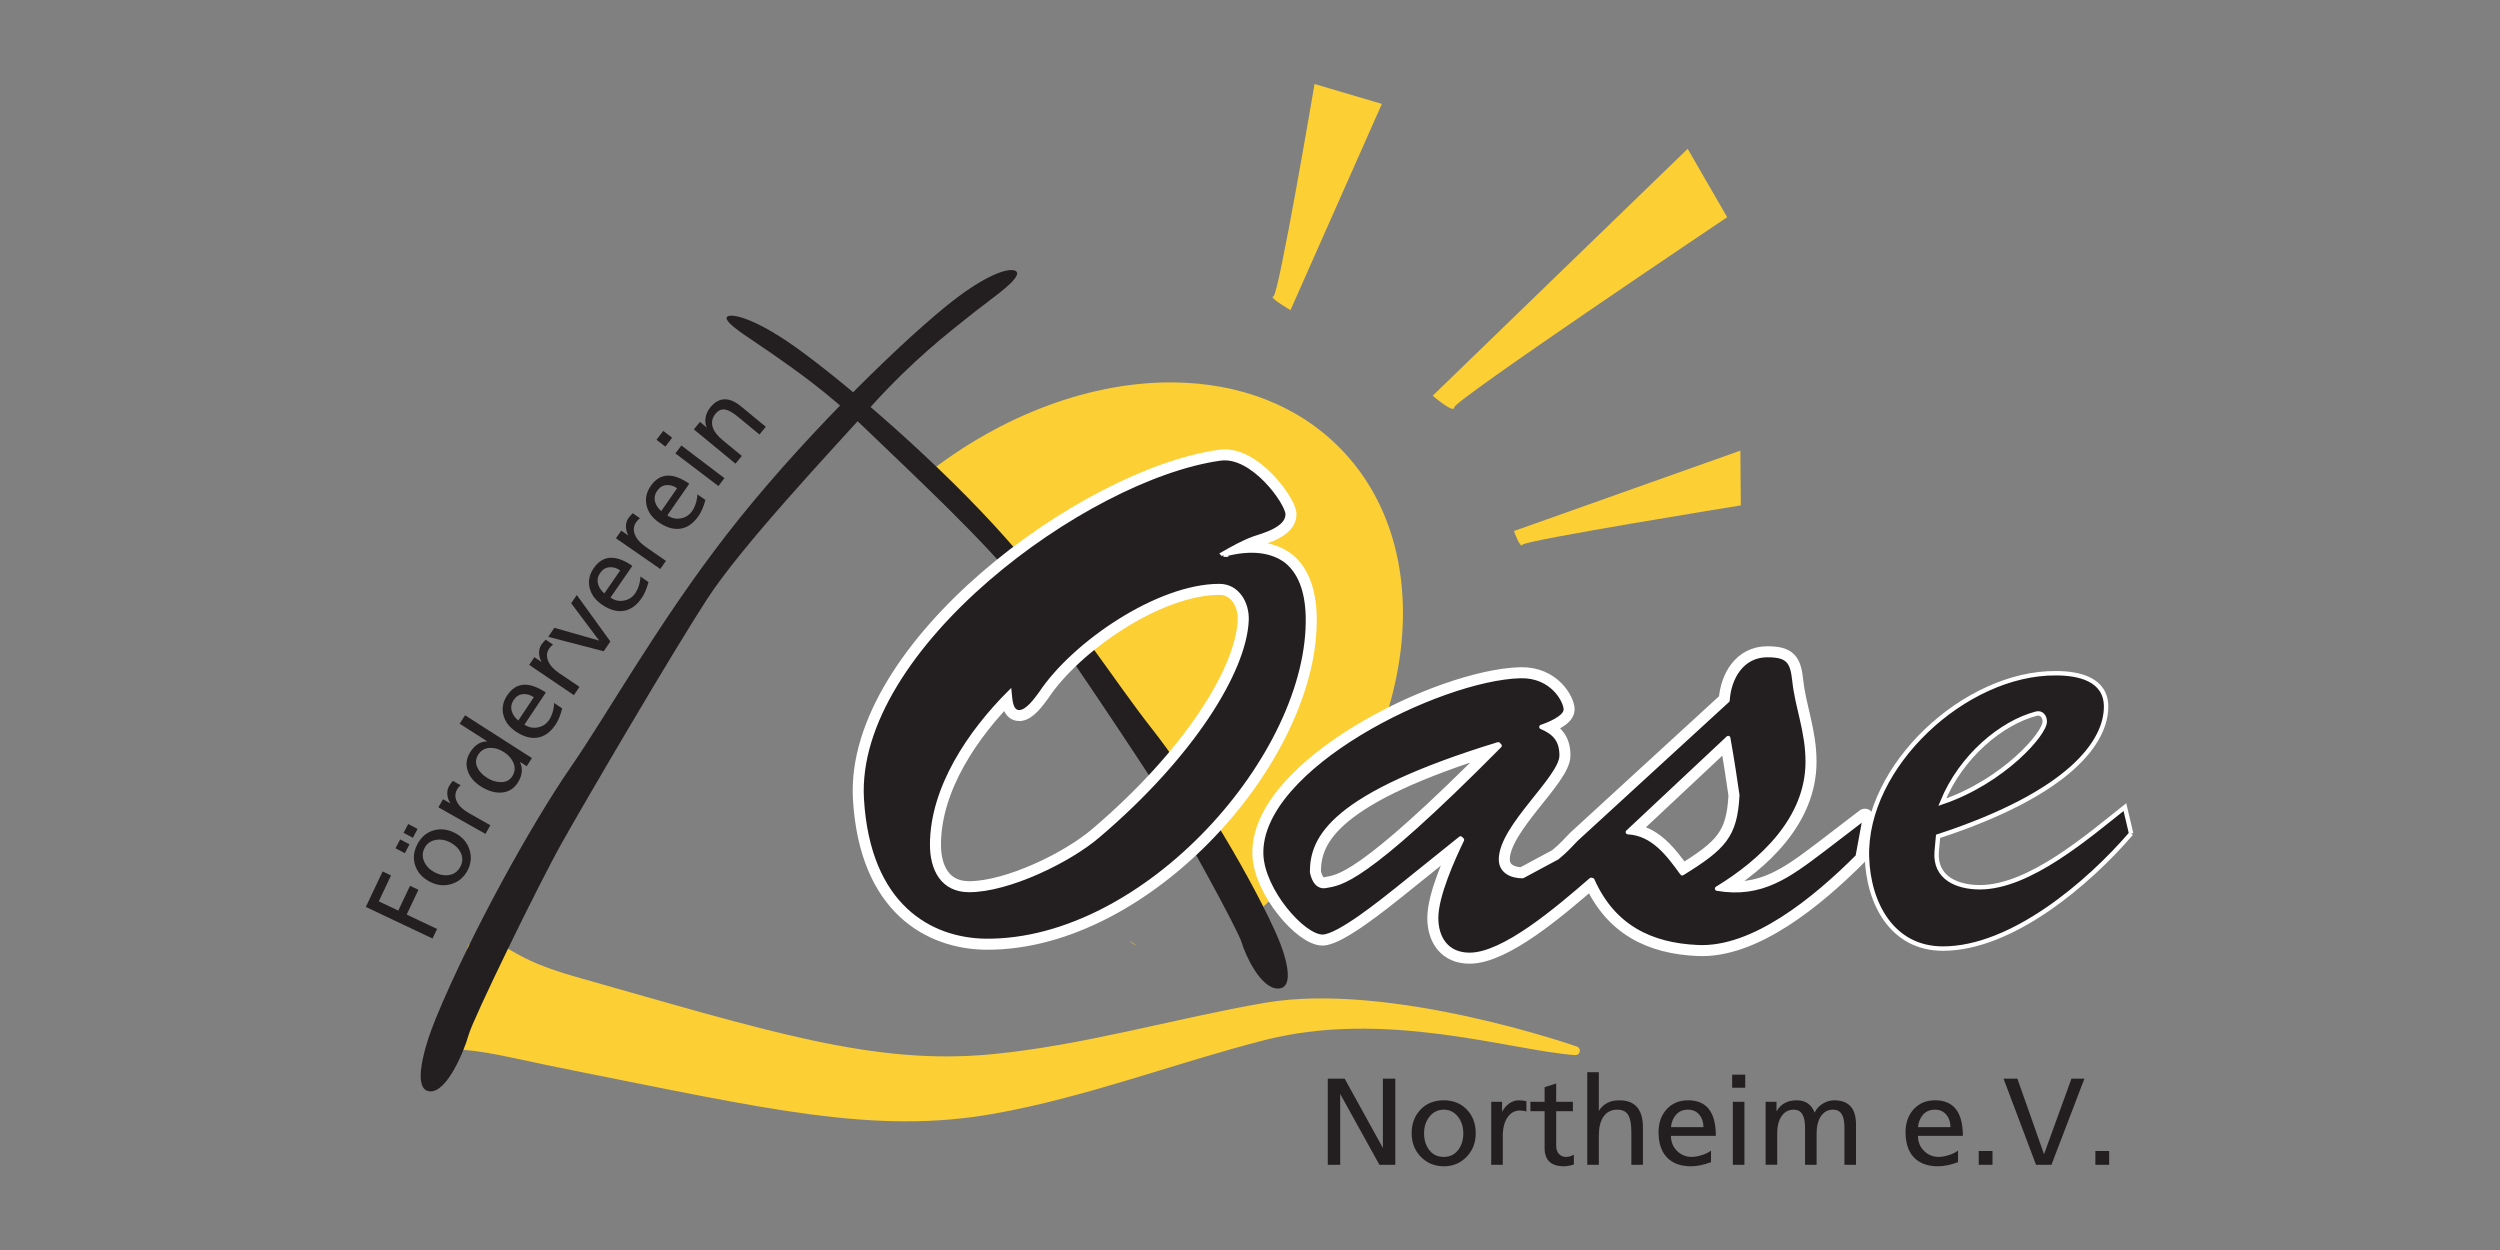 <?xml version="1.0" encoding="UTF-8" standalone="no"?>
<svg xmlns:inkscape="http://www.inkscape.org/namespaces/inkscape" xmlns:sodipodi="http://sodipodi.sourceforge.net/DTD/sodipodi-0.dtd" xmlns="http://www.w3.org/2000/svg" xmlns:svg="http://www.w3.org/2000/svg" version="1.1" id="svg2" width="377.953" height="188.976" viewBox="0 0 377.953 188.976">
  <rect x="0" y="0" width="377.953" height="188.976" fill="#808080" stroke="none"/>
  <defs id="defs6"></defs>
  <g id="g10" transform="matrix(1.333,0,0,-1.333,0,188.976)">
    <path id="path14" style="fill:#fccf34;fill-opacity:1;fill-rule:nonzero;stroke:none" d="m 53.156,34.642 -4.025,-11.439 c 4.876,0.314 7.382,-0.64 15.724,-2.3 22.248,-4.428 34.368,-7.344 47.783,-4.957 10.427,1.854 20.561,5.754 30.623,8.331 13.933,3.566 28.142,-1.16 35.416,-1.677 0,0 -21.042,7.371 -35.137,4.939 -10.179,-1.756 -20.501,-4.828 -31.005,-5.836 -13.516,-1.297 -25.452,2.593 -47.41,8.81 -8.686,2.459 -6.951,4.153 -11.968,4.129 z"></path>
    <path id="path16" style="fill:none;stroke:#fccf34;stroke-width:1;stroke-linecap:round;stroke-linejoin:round;stroke-miterlimit:4;stroke-dasharray:none;stroke-opacity:1" d="m 54.858,34.557 c -0.078,-0.264 -0.153,-0.528 -0.223,-0.794 -0.109,-0.427 -0.216,-0.854 -0.327,-1.28 -0.116,-0.45 -0.241,-0.898 -0.388,-1.339 -0.141,-0.4 -0.283,-0.799 -0.454,-1.187 -0.146,-0.32 -0.3,-0.637 -0.467,-0.946 -0.119,-0.229 -0.238,-0.459 -0.35,-0.691 -0.082,-0.186 -0.151,-0.375 -0.212,-0.568 -0.066,-0.231 -0.121,-0.466 -0.164,-0.703 -0.059,-0.305 -0.118,-0.609 -0.192,-0.911 -0.08,-0.344 -0.168,-0.688 -0.293,-1.02 -0.1,-0.259 -0.197,-0.52 -0.308,-0.775 -0.077,-0.183 -0.159,-0.371 -0.245,-0.546 -0.05,-0.131 -0.094,-0.265 -0.116,-0.404 -0.009,-0.046 -0.016,-0.092 -0.023,-0.138 3.742,-0.031 6.609,-0.928 13.758,-2.351 22.248,-4.428 34.368,-7.344 47.783,-4.957 10.427,1.854 20.561,5.754 30.623,8.331 13.933,3.566 28.142,-1.16 35.416,-1.677 0,0 -21.042,7.371 -35.137,4.939 -10.179,-1.756 -20.501,-4.828 -31.005,-5.836 -13.516,-1.297 -25.452,2.593 -47.41,8.81 -7.509,2.126 -7.237,3.678 -10.266,4.044 z"></path>
    <path d="m 49.055,35.326 c 0,0 -7.565,3.582 -7.565,3.582 0,0 1.906,4.023 1.906,4.023 0,0 0.953,-0.451 0.953,-0.451 0,0 -1.391,-2.939 -1.391,-2.939 0,0 2.214,-1.047 2.214,-1.047 0,0 1.329,2.809 1.329,2.809 0,0 0.953,-0.451 0.953,-0.451 0,0 -1.33,-2.809 -1.33,-2.809 0,0 3.445,-1.633 3.445,-1.633 0,0 -0.514,-1.084 -0.514,-1.084 z" style="fill:#231f20;fill-opacity:1;fill-rule:nonzero;stroke:none" id="path18"></path>
    <path d="m 49.293,42.835 c 0.538,-0.283 1.069,-0.389 1.592,-0.318 0.595,0.084 1.037,0.404 1.326,0.957 0.285,0.545 0.293,1.086 0.025,1.623 -0.242,0.469 -0.632,0.846 -1.17,1.127 -0.545,0.285 -1.091,0.381 -1.636,0.287 -0.584,-0.1 -1.01,-0.404 -1.277,-0.916 -0.267,-0.51 -0.276,-1.037 -0.029,-1.58 0.234,-0.502 0.624,-0.895 1.169,-1.18 z m -0.555,-1.062 c -0.831,0.434 -1.379,1.045 -1.646,1.834 -0.266,0.789 -0.184,1.594 0.246,2.414 0.427,0.814 1.039,1.338 1.838,1.568 0.799,0.232 1.614,0.131 2.445,-0.303 0.794,-0.418 1.329,-1.021 1.602,-1.812 0.288,-0.818 0.221,-1.627 -0.197,-2.428 -0.418,-0.799 -1.047,-1.318 -1.886,-1.557 -0.806,-0.227 -1.607,-0.133 -2.402,0.283 z m -1.906,4.98 c 0,0 -1.062,0.555 -1.062,0.555 0,0 0.524,1.004 0.524,1.004 0,0 1.062,-0.555 1.062,-0.555 0,0 -0.524,-1.004 -0.524,-1.004 z m -0.914,-1.746 c 0,0 -1.062,0.555 -1.062,0.555 0,0 0.525,1.004 0.525,1.004 0,0 1.062,-0.555 1.062,-0.555 0,0 -0.525,-1.004 -0.525,-1.004 z" style="fill:#231f20;fill-opacity:1;fill-rule:nonzero;stroke:none" id="path20"></path>
    <path d="m 55.055,47.191 c 0,0 -5.332,3.014 -5.332,3.014 0,0 0.52,0.92 0.52,0.92 0,0 0.829,-0.469 0.829,-0.469 0,0 0.012,0.021 0.012,0.021 -0.202,0.287 -0.319,0.611 -0.35,0.969 -0.031,0.357 0.033,0.676 0.19,0.953 0.106,0.189 0.253,0.391 0.439,0.607 0,0 0.873,-0.494 0.873,-0.494 -0.148,-0.117 -0.282,-0.281 -0.4,-0.49 -0.248,-0.438 -0.252,-0.9 -0.011,-1.385 0.24,-0.486 0.694,-0.916 1.363,-1.295 0,0 2.423,-1.369 2.423,-1.369 0,0 -0.555,-0.982 -0.555,-0.982 z" style="fill:#231f20;fill-opacity:1;fill-rule:nonzero;stroke:none" id="path22"></path>
    <path d="m 55.243,53.55 c 0.478,-0.307 0.976,-0.469 1.495,-0.486 0.612,-0.021 1.067,0.201 1.365,0.666 0.314,0.492 0.35,1.014 0.108,1.568 -0.213,0.469 -0.565,0.859 -1.056,1.174 -0.525,0.336 -1.049,0.496 -1.572,0.479 -0.585,-0.023 -1.032,-0.279 -1.342,-0.764 -0.306,-0.48 -0.337,-0.973 -0.093,-1.48 0.198,-0.432 0.563,-0.816 1.095,-1.156 z m 4.496,1.32 c 0,0 -0.728,0.467 -0.728,0.467 0,0 -0.023,-0.037 -0.023,-0.037 0.334,-0.734 0.247,-1.5 -0.264,-2.299 -0.464,-0.725 -1.112,-1.1 -1.945,-1.125 -0.729,-0.025 -1.48,0.209 -2.256,0.705 -0.741,0.475 -1.229,1.049 -1.462,1.723 -0.27,0.736 -0.175,1.465 0.285,2.184 0.512,0.801 1.152,1.197 1.922,1.193 0,0 -3.137,2.006 -3.137,2.006 0,0 0.613,0.957 0.613,0.957 0,0 7.584,-4.852 7.584,-4.852 0,0 -0.589,-0.922 -0.589,-0.922 z" style="fill:#231f20;fill-opacity:1;fill-rule:nonzero;stroke:none" id="path24"></path>
    <path d="m 58.783,60.05 c 0,0 1.761,2.645 1.761,2.645 -0.412,0.275 -0.829,0.389 -1.254,0.344 -0.424,-0.045 -0.768,-0.266 -1.03,-0.66 -0.281,-0.42 -0.348,-0.857 -0.202,-1.311 0.119,-0.379 0.36,-0.719 0.725,-1.018 z m 4.044,1.996 c 0,0 0.934,-0.621 0.934,-0.621 -0.185,-0.752 -0.432,-1.361 -0.742,-1.826 -0.585,-0.881 -1.282,-1.377 -2.089,-1.494 -0.757,-0.111 -1.564,0.119 -2.423,0.691 -0.759,0.506 -1.232,1.137 -1.419,1.896 -0.187,0.76 -0.042,1.494 0.432,2.207 0.998,1.5 2.459,1.609 4.384,0.328 0,0 -2.424,-3.643 -2.424,-3.643 0.491,-0.326 1.012,-0.428 1.564,-0.305 0.525,0.111 0.94,0.396 1.247,0.857 0.186,0.281 0.332,0.631 0.439,1.049 0.089,0.365 0.121,0.65 0.097,0.859 z" style="fill:#231f20;fill-opacity:1;fill-rule:nonzero;stroke:none" id="path26"></path>
    <path d="m 65.087,62.927 c 0,0 -5.07,3.432 -5.07,3.432 0,0 0.592,0.875 0.592,0.875 0,0 0.787,-0.533 0.787,-0.533 0,0 0.014,0.019 0.014,0.019 -0.179,0.305 -0.269,0.637 -0.272,0.996 -0.002,0.358 0.087,0.671 0.266,0.937 0.121,0.179 0.284,0.368 0.486,0.568 0,0 0.831,-0.562 0.831,-0.562 -0.159,-0.104 -0.306,-0.257 -0.44,-0.454 -0.282,-0.418 -0.322,-0.877 -0.121,-1.379 0.201,-0.502 0.62,-0.969 1.255,-1.4 0,0 2.307,-1.561 2.307,-1.561 0,0 -0.634,-0.938 -0.634,-0.938 z" style="fill:#231f20;fill-opacity:1;fill-rule:nonzero;stroke:none" id="path28"></path>
    <path d="m 65.415,74.281 c 0,0 3.811,-5.267 3.811,-5.267 0,0 -0.759,-1.11 -0.759,-1.11 0,0 -6.29,1.639 -6.29,1.639 0,0 0.698,1.021 0.698,1.021 0,0 5.049,-1.444 5.049,-1.444 0,0 0.014,0.019 0.014,0.019 0,0 -3.159,4.21 -3.159,4.21 0,0 0.637,0.932 0.637,0.932 z" style="fill:#231f20;fill-opacity:1;fill-rule:nonzero;stroke:none" id="path30"></path>
    <path d="m 68.542,74.47 c 0,0 1.798,2.608 1.798,2.608 -0.401,0.276 -0.813,0.395 -1.235,0.355 -0.421,-0.041 -0.765,-0.255 -1.033,-0.644 -0.286,-0.415 -0.362,-0.849 -0.227,-1.301 0.11,-0.377 0.342,-0.717 0.697,-1.02 z m 4.08,1.917 c 0,0 0.925,-0.637 0.925,-0.637 -0.197,-0.749 -0.454,-1.354 -0.772,-1.814 -0.6,-0.869 -1.304,-1.355 -2.113,-1.459 -0.758,-0.1 -1.562,0.145 -2.41,0.729 -0.75,0.518 -1.213,1.157 -1.387,1.919 -0.173,0.763 -0.017,1.496 0.469,2.203 1.024,1.484 2.485,1.572 4.385,0.262 0,0 -2.482,-3.6 -2.482,-3.6 0.486,-0.334 1.005,-0.445 1.558,-0.331 0.526,0.103 0.945,0.382 1.258,0.836 0.19,0.276 0.342,0.622 0.457,1.038 0.095,0.361 0.133,0.646 0.113,0.854 z" style="fill:#231f20;fill-opacity:1;fill-rule:nonzero;stroke:none" id="path32"></path>
    <path d="m 74.887,77.234 c 0,0 -5.029,3.484 -5.029,3.484 0,0 0.602,0.869 0.602,0.869 0,0 0.778,-0.539 0.778,-0.539 0,0 0.013,0.019 0.013,0.019 -0.174,0.305 -0.261,0.638 -0.259,0.996 0.002,0.359 0.094,0.67 0.276,0.933 0.124,0.178 0.288,0.366 0.492,0.564 0,0 0.823,-0.569 0.823,-0.569 -0.156,-0.107 -0.303,-0.26 -0.44,-0.457 -0.287,-0.416 -0.334,-0.877 -0.141,-1.383 0.194,-0.505 0.606,-0.977 1.237,-1.413 0,0 2.286,-1.583 2.286,-1.583 0,0 -0.638,-0.922 -0.638,-0.922 z" style="fill:#231f20;fill-opacity:1;fill-rule:nonzero;stroke:none" id="path34"></path>
    <path d="m 74.995,83.803 c 0,0 1.797,2.592 1.797,2.592 -0.397,0.275 -0.805,0.394 -1.223,0.354 -0.418,-0.039 -0.762,-0.252 -1.03,-0.638 -0.286,-0.413 -0.362,-0.844 -0.231,-1.294 0.107,-0.375 0.336,-0.713 0.687,-1.014 z m 4.087,1.904 c 0,0 0.923,-0.641 0.923,-0.641 -0.199,-0.748 -0.458,-1.352 -0.777,-1.812 -0.602,-0.867 -1.307,-1.353 -2.115,-1.453 -0.757,-0.1 -1.56,0.146 -2.406,0.732 -0.748,0.519 -1.208,1.158 -1.379,1.92 -0.171,0.762 -0.014,1.494 0.474,2.197 1.025,1.479 2.482,1.564 4.371,0.255 0,0 -2.485,-3.584 -2.485,-3.584 0.485,-0.336 1.005,-0.448 1.558,-0.337 0.526,0.102 0.946,0.379 1.261,0.832 0.191,0.275 0.344,0.621 0.459,1.037 0.096,0.361 0.134,0.645 0.116,0.854 z" style="fill:#231f20;fill-opacity:1;fill-rule:nonzero;stroke:none" id="path36"></path>
    <path d="m 81.478,86.641 c 0,0 -4.88,3.705 -4.88,3.705 0,0 0.681,0.896 0.681,0.896 0,0 4.88,-3.704 4.88,-3.704 0,0 -0.682,-0.897 -0.682,-0.897 z m -6.259,6.256 c 0,0 1.01,-0.768 1.01,-0.768 0,0 -0.767,-1.009 -0.767,-1.009 0,0 -1.01,0.767 -1.01,0.767 0,0 0.767,1.01 0.767,1.01 z" style="fill:#231f20;fill-opacity:1;fill-rule:nonzero;stroke:none" id="path38"></path>
    <path d="m 83.415,89.181 c 0,0 -4.722,3.888 -4.722,3.888 0,0 0.694,0.844 0.694,0.844 0,0 0.748,-0.615 0.748,-0.615 0,0 0.015,0.018 0.015,0.018 -0.158,0.348 -0.196,0.728 -0.117,1.139 0.081,0.41 0.258,0.783 0.533,1.117 0.972,1.18 2.133,1.214 3.485,0.101 0,0 2.805,-2.31 2.805,-2.31 0,0 -0.72,-0.875 -0.72,-0.875 0,0 -2.441,2.01 -2.441,2.01 -0.573,0.473 -1.055,0.744 -1.445,0.818 -0.39,0.072 -0.743,-0.07 -1.06,-0.43 -0.403,-0.465 -0.526,-0.973 -0.371,-1.525 0.151,-0.507 0.529,-1.009 1.134,-1.506 0,0 2.182,-1.798 2.182,-1.798 0,0 -0.72,-0.875 -0.72,-0.875 z" style="fill:#231f20;fill-opacity:1;fill-rule:nonzero;stroke:none" id="path40"></path>
    <path id="path42" style="fill:#fccf34;fill-opacity:1;fill-rule:nonzero;stroke:none" d="m 133.174,98.398 c -9.21,0.112 -19.431,-3.526 -28.329,-10.585 0.254,-0.224 0.499,-0.46 0.741,-0.696 0.316,-0.313 0.635,-0.623 0.945,-0.942 0.348,-0.359 0.705,-0.71 1.049,-1.072 0.373,-0.379 0.734,-0.767 1.109,-1.144 0.359,-0.355 0.709,-0.718 1.063,-1.077 0.354,-0.337 0.72,-0.66 1.074,-0.998 0.31,-0.302 0.619,-0.606 0.913,-0.924 0.213,-0.231 0.424,-0.465 0.645,-0.688 0.249,-0.26 0.494,-0.522 0.747,-0.778 0.28,-0.285 0.553,-0.577 0.822,-0.873 0.362,-0.408 0.705,-0.832 1.049,-1.255 0.412,-0.511 0.812,-1.031 1.184,-1.573 0.358,-0.507 0.715,-1.015 1.063,-1.529 0.353,-0.509 0.705,-1.019 1.043,-1.538 0.316,-0.485 0.636,-0.966 0.959,-1.446 0.252,-0.358 0.508,-0.714 0.773,-1.062 0.248,-0.314 0.507,-0.617 0.768,-0.92 0.398,-0.458 0.799,-0.912 1.182,-1.383 0.331,-0.423 0.655,-0.853 0.967,-1.291 0.219,-0.304 0.447,-0.602 0.666,-0.905 0.226,-0.312 0.448,-0.628 0.668,-0.945 0.237,-0.339 0.469,-0.682 0.715,-1.014 0.311,-0.426 0.627,-0.847 0.951,-1.264 0.269,-0.347 0.53,-0.7 0.807,-1.04 0.243,-0.315 0.503,-0.618 0.756,-0.926 0.361,-0.438 0.722,-0.878 1.053,-1.339 0.36,-0.489 0.716,-0.979 1.053,-1.484 0.304,-0.441 0.628,-0.868 0.923,-1.315 0.292,-0.431 0.567,-0.87 0.831,-1.318 0.252,-0.412 0.495,-0.832 0.747,-1.244 0.255,-0.428 0.509,-0.855 0.771,-1.279 0.284,-0.474 0.568,-0.948 0.822,-1.438 0.268,-0.507 0.538,-1.013 0.792,-1.526 0.252,-0.498 0.51,-0.992 0.776,-1.482 0.271,-0.52 0.558,-1.032 0.836,-1.548 0.26,-0.474 0.519,-0.95 0.769,-1.43 0.216,-0.412 0.448,-0.816 0.664,-1.229 0.164,-0.322 0.336,-0.64 0.508,-0.958 0.198,-0.362 0.392,-0.726 0.583,-1.091 0.115,-0.224 0.238,-0.443 0.368,-0.659 0.146,-0.243 0.288,-0.488 0.435,-0.73 0.141,-0.223 0.278,-0.449 0.42,-0.672 0.203,-0.331 0.39,-0.672 0.533,-1.033 0.137,-0.379 0.263,-0.762 0.324,-1.162 0.052,-0.274 0.097,-0.548 0.132,-0.825 1.049,0.88 2.078,1.807 3.082,2.785 16.468,16.039 20.112,39.008 8.142,51.3 -4.865,4.993 -11.557,7.456 -18.894,7.545 z m -5.08,-63.343 c 0.243,-0.255 0.534,-0.41 0.851,-0.51 -0.262,0.141 -0.517,0.289 -0.851,0.51 z"></path>
    <path d="m 162.49,96.889 c 0,0 28.918,28.001 28.918,28.001 0,0 4.48,-7.757 4.48,-7.757 0,0 -30.953,-20.77 -30.953,-21.559 0,-0.789 -2.445,1.314 -2.445,1.314 z" style="fill:#fccf34;fill-opacity:1;fill-rule:nonzero;stroke:none" id="path46"></path>
    <path d="m 171.704,81.541 c 0,0 25.68,9.121 25.68,9.121 0,0 0.051,-6.213 0.051,-6.213 0,0 -24.5,-3.961 -24.758,-4.459 -0.256,-0.496 -0.973,1.551 -0.973,1.551 z" style="fill:#fccf34;fill-opacity:1;fill-rule:nonzero;stroke:none" id="path48"></path>
    <path d="m 146.36,106.596 c 0,0 10.364,23.389 10.364,23.389 0,0 -7.637,2.254 -7.637,2.254 0,0 -4.063,-23.994 -4.667,-24.084 -0.6,-0.091 1.939,-1.56 1.939,-1.56 z" style="fill:#fccf34;fill-opacity:1;fill-rule:nonzero;stroke:none" id="path50"></path>
    <path d="m 144.591,36.214 c -3.548,7.715 -9.836,17.691 -13.977,22.941 -4.14,5.252 -9.109,13.196 -16.525,21.558 -7.415,8.364 -17.997,17.468 -23.685,21.556 -5.687,4.088 -8.402,4.105 -7.957,3.244 0.443,-0.86 2.83,-2.252 5.203,-3.92 2.372,-1.668 6.17,-4.255 10.613,-8.549 4.441,-4.295 14.047,-13.202 17.71,-18.146 4.072,-5.499 13.023,-18.985 15.238,-22.458 2.49,-3.904 9.189,-16.121 9.6,-17.537 0.412,-1.416 2.163,-5.275 4.14,-5.252 1.978,0.025 0.956,3.703 -0.36,6.562 z" style="fill:#231f20;fill-opacity:1;fill-rule:nonzero;stroke:none" id="path52"></path>
    <path id="path54" style="fill:#231f20;fill-opacity:1;fill-rule:nonzero;stroke:none" d="m 114.829,111.139 c -1.034,0.077 -3.579,-0.872 -7.632,-4.182 C 101.302,102.144 90.249,91.268 82.387,81.105 74.526,70.943 69.121,61.136 64.699,54.718 60.276,48.3 53.444,35.989 49.469,26.37 c -1.473,-3.566 -2.702,-8.201 -0.737,-8.379 1.965,-0.18 3.931,4.636 4.421,6.419 0.49,1.783 7.862,16.938 10.563,21.75 2.702,4.814 12.53,21.574 16.46,27.636 3.93,6.062 14.001,16.759 18.668,21.929 4.667,5.172 8.598,8.202 11.055,10.163 2.456,1.961 4.912,3.566 5.404,4.636 0.153,0.334 -0.004,0.58 -0.475,0.615 z"></path>
    <path d="m 115.601,60.988 c -1.026,0 -1.026,1.502 -1.106,2.213 -4.429,-4.426 -8.775,-10.752 -8.775,-17.236 0,-2.766 1.185,-5.137 4.189,-5.137 4.426,0 11.306,3.318 14.625,6.166 10.597,9.012 16.605,18.656 16.843,24.43 0.077,1.898 -1.029,3.876 -3.085,3.876 -6.957,0 -16.522,-6.563 -20.24,-12.177 -0.474,-0.633 -1.5,-2.135 -2.45,-2.135 z m 23.164,17.869 c 3.164,0.87 5.537,0.474 7.117,-0.711 1.582,-1.266 2.374,-3.4 2.452,-6.247 0.394,-15.733 -18.423,-36.999 -36.53,-36.844 -6.243,0.08 -13.358,3.875 -14.071,16.129 -0.947,17.079 25.379,36.449 40.64,38.584 3.715,0.554 7.669,-5.061 7.669,-6.326 0,-1.66 -2.688,-2.371 -3.877,-2.766 -1.264,-0.476 -2.37,-1.107 -3.478,-1.74 0,0 0.078,-0.079 0.078,-0.079 z" style="fill:#ffffff;fill-opacity:1;fill-rule:nonzero;stroke:none" id="path56"></path>
    <path d="m 115.601,60.988 c -1.026,0 -1.026,1.502 -1.106,2.213 -4.429,-4.426 -8.775,-10.752 -8.775,-17.236 0,-2.766 1.185,-5.137 4.189,-5.137 4.426,0 11.306,3.318 14.625,6.166 10.597,9.012 16.605,18.656 16.843,24.43 0.077,1.898 -1.029,3.876 -3.085,3.876 -6.957,0 -16.522,-6.563 -20.24,-12.177 -0.474,-0.633 -1.5,-2.135 -2.45,-2.135 z m 23.164,17.869 c 3.164,0.87 5.537,0.474 7.117,-0.711 1.582,-1.266 2.374,-3.4 2.452,-6.247 0.394,-15.733 -18.423,-36.999 -36.53,-36.844 -6.243,0.08 -13.358,3.875 -14.071,16.129 -0.947,17.079 25.379,36.449 40.64,38.584 3.715,0.554 7.669,-5.061 7.669,-6.326 0,-1.66 -2.688,-2.371 -3.877,-2.766 -1.264,-0.476 -2.37,-1.107 -3.478,-1.74 0,0 0.078,-0.079 0.078,-0.079 z" style="fill:none;stroke:#ffffff;stroke-width:2;stroke-linecap:butt;stroke-linejoin:miter;stroke-miterlimit:4;stroke-dasharray:none;stroke-opacity:1" id="path58"></path>
    <path d="m 115.601,60.988 c -1.026,0 -1.026,1.502 -1.106,2.213 -4.429,-4.426 -8.775,-10.752 -8.775,-17.236 0,-2.766 1.185,-5.137 4.189,-5.137 4.426,0 11.306,3.318 14.625,6.166 10.597,9.012 16.605,18.656 16.843,24.43 0.077,1.898 -1.029,3.876 -3.085,3.876 -6.957,0 -16.522,-6.563 -20.24,-12.177 -0.474,-0.633 -1.5,-2.135 -2.45,-2.135 z m 23.164,17.869 c 3.164,0.87 5.537,0.474 7.117,-0.711 1.582,-1.266 2.374,-3.4 2.452,-6.247 0.394,-15.733 -18.423,-36.999 -36.53,-36.844 -6.243,0.08 -13.358,3.875 -14.071,16.129 -0.947,17.079 25.379,36.449 40.64,38.584 3.715,0.554 7.669,-5.061 7.669,-6.326 0,-1.66 -2.688,-2.371 -3.877,-2.766 -1.264,-0.476 -2.37,-1.107 -3.478,-1.74 0,0 0.078,-0.079 0.078,-0.079 z" style="fill:#231f20;fill-opacity:1;fill-rule:nonzero;stroke:none" id="path60"></path>
    <path d="m 115.601,60.988 c -1.026,0 -1.026,1.502 -1.106,2.213 -4.429,-4.426 -8.775,-10.752 -8.775,-17.236 0,-2.766 1.185,-5.137 4.189,-5.137 4.426,0 11.306,3.318 14.625,6.166 10.597,9.012 16.605,18.656 16.843,24.43 0.077,1.898 -1.029,3.876 -3.085,3.876 -6.957,0 -16.522,-6.563 -20.24,-12.177 -0.474,-0.633 -1.5,-2.135 -2.45,-2.135 z m 23.164,17.869 c 3.164,0.87 5.537,0.474 7.117,-0.711 1.582,-1.266 2.374,-3.4 2.452,-6.247 0.394,-15.733 -18.423,-36.999 -36.53,-36.844 -6.243,0.08 -13.358,3.875 -14.071,16.129 -0.947,17.079 25.379,36.449 40.64,38.584 3.715,0.554 7.669,-5.061 7.669,-6.326 0,-1.66 -2.688,-2.371 -3.877,-2.766 -1.264,-0.476 -2.37,-1.107 -3.478,-1.74 0,0 0.078,-0.079 0.078,-0.079 z" style="fill:none;stroke:#ffffff;stroke-width:0.5;stroke-linecap:butt;stroke-linejoin:miter;stroke-miterlimit:4;stroke-dasharray:none;stroke-opacity:1" id="path62"></path>
    <path d="m 184.622,47.39 c 2.926,-0.158 4.666,-2.611 6.166,-4.664 4.742,2.924 6.008,4.268 6.246,8.854 -0.238,1.66 -0.553,3.795 -1.029,6.482 0,0 -11.383,-10.672 -11.383,-10.672 z m -8.008,-2.869 c 1.062,0.857 1.523,1.443 2.156,2.078 0,0 17.156,15.732 17.156,15.732 0.16,2.609 1.66,5.141 4.508,5.141 2.373,0 2.848,-0.715 3.084,-2.926 0.314,-3.008 1.502,-5.693 1.502,-9.172 0,-6.482 -5.219,-11.307 -10.279,-14.389 5.061,-0.871 8.145,1.502 12.018,4.428 0,0 4.746,3.635 4.746,3.635 0,0 -0.816,-4.424 -0.816,-4.424 -4.824,-4.824 -11.836,-10.598 -18.158,-10.281 -5.299,0.238 -9.57,2.285 -11.938,7.605 0,0 -0.135,0.031 -0.135,0.031 -3.879,-3.359 -9.908,-8.506 -13.783,-8.506 -2.609,0 -3.797,1.898 -3.797,4.189 0,2.531 1.9,6.721 2.928,8.855 0,0 -0.158,0.156 -0.158,0.156 0,0 -7.275,-5.848 -7.275,-5.848 -1.5,-1.186 -6.559,-5.297 -8.379,-5.297 -2.213,0 -6.8,5.217 -6.959,9.328 -0.316,9.883 20.24,20.002 29.412,20.24 3.637,0.078 5.139,-2.846 5.139,-3.797 0,-0.949 -2.055,-1.74 -2.768,-1.975 1.504,-0.633 2.293,-1.504 2.293,-3.242 0,-2.529 -6.877,-8.064 -6.877,-11.779 0,-1.346 1.186,-1.898 2.451,-1.898 0,0 3.93,2.113 3.93,2.113 z M 148.808,42.88 c 0.078,-0.393 0.393,-1.816 1.582,-1.58 1.581,0.318 4.032,0.08 19.684,15.893 0,0 -0.156,0.158 -0.156,0.158 -18.814,-5.771 -21.109,-10.596 -21.109,-14.471 z" style="fill:#ffffff;fill-opacity:1;fill-rule:nonzero;stroke:none" id="path64"></path>
    <path d="m 184.622,47.39 c 2.926,-0.158 4.666,-2.611 6.166,-4.664 4.742,2.924 6.008,4.268 6.246,8.854 -0.238,1.66 -0.553,3.795 -1.029,6.482 0,0 -11.383,-10.672 -11.383,-10.672 z m -8.008,-2.869 c 1.062,0.857 1.523,1.443 2.156,2.078 0,0 17.156,15.732 17.156,15.732 0.16,2.609 1.66,5.141 4.508,5.141 2.373,0 2.848,-0.715 3.084,-2.926 0.314,-3.008 1.502,-5.693 1.502,-9.172 0,-6.482 -5.219,-11.307 -10.279,-14.389 5.061,-0.871 8.145,1.502 12.018,4.428 0,0 4.746,3.635 4.746,3.635 0,0 -0.816,-4.424 -0.816,-4.424 -4.824,-4.824 -11.836,-10.598 -18.158,-10.281 -5.299,0.238 -9.57,2.285 -11.938,7.605 0,0 -0.135,0.031 -0.135,0.031 -3.879,-3.359 -9.908,-8.506 -13.783,-8.506 -2.609,0 -3.797,1.898 -3.797,4.189 0,2.531 1.9,6.721 2.928,8.855 0,0 -0.158,0.156 -0.158,0.156 0,0 -7.275,-5.848 -7.275,-5.848 -1.5,-1.186 -6.559,-5.297 -8.379,-5.297 -2.213,0 -6.8,5.217 -6.959,9.328 -0.316,9.883 20.24,20.002 29.412,20.24 3.637,0.078 5.139,-2.846 5.139,-3.797 0,-0.949 -2.055,-1.74 -2.768,-1.975 1.504,-0.633 2.293,-1.504 2.293,-3.242 0,-2.529 -6.877,-8.064 -6.877,-11.779 0,-1.346 1.186,-1.898 2.451,-1.898 0,0 3.93,2.113 3.93,2.113 z M 148.808,42.88 c 0.078,-0.393 0.393,-1.816 1.582,-1.58 1.581,0.318 4.032,0.08 19.684,15.893 0,0 -0.156,0.158 -0.156,0.158 -18.814,-5.771 -21.109,-10.596 -21.109,-14.471 z" style="fill:none;stroke:#ffffff;stroke-width:2;stroke-linecap:butt;stroke-linejoin:round;stroke-miterlimit:4;stroke-dasharray:none;stroke-opacity:1" id="path66"></path>
    <path d="m 184.622,47.39 c 2.926,-0.158 4.666,-2.611 6.166,-4.664 4.742,2.924 6.008,4.268 6.246,8.854 -0.238,1.66 -0.553,3.795 -1.029,6.482 0,0 -11.383,-10.672 -11.383,-10.672 z m -8.008,-2.869 c 1.062,0.857 1.523,1.443 2.156,2.078 0,0 17.156,15.732 17.156,15.732 0.16,2.609 1.66,5.141 4.508,5.141 2.373,0 2.848,-0.715 3.084,-2.926 0.314,-3.008 1.502,-5.693 1.502,-9.172 0,-6.482 -5.219,-11.307 -10.279,-14.389 5.061,-0.871 8.145,1.502 12.018,4.428 0,0 4.746,3.635 4.746,3.635 0,0 -0.816,-4.424 -0.816,-4.424 -4.824,-4.824 -11.836,-10.598 -18.158,-10.281 -5.299,0.238 -9.57,2.285 -11.938,7.605 0,0 -0.135,0.031 -0.135,0.031 -3.879,-3.359 -9.908,-8.506 -13.783,-8.506 -2.609,0 -3.797,1.898 -3.797,4.189 0,2.531 1.9,6.721 2.928,8.855 0,0 -0.158,0.156 -0.158,0.156 0,0 -7.275,-5.848 -7.275,-5.848 -1.5,-1.186 -6.559,-5.297 -8.379,-5.297 -2.213,0 -6.8,5.217 -6.959,9.328 -0.316,9.883 20.24,20.002 29.412,20.24 3.637,0.078 5.139,-2.846 5.139,-3.797 0,-0.949 -2.055,-1.74 -2.768,-1.975 1.504,-0.633 2.293,-1.504 2.293,-3.242 0,-2.529 -6.877,-8.064 -6.877,-11.779 0,-1.346 1.186,-1.898 2.451,-1.898 0,0 3.93,2.113 3.93,2.113 z M 148.808,42.88 c 0.078,-0.393 0.393,-1.816 1.582,-1.58 1.581,0.318 4.032,0.08 19.684,15.893 0,0 -0.156,0.158 -0.156,0.158 -18.814,-5.771 -21.109,-10.596 -21.109,-14.471 z" style="fill:#231f20;fill-opacity:1;fill-rule:nonzero;stroke:none" id="path68"></path>
    <path d="m 184.622,47.39 c 2.926,-0.158 4.666,-2.611 6.166,-4.664 4.742,2.924 6.008,4.268 6.246,8.854 -0.238,1.66 -0.553,3.795 -1.029,6.482 0,0 -11.383,-10.672 -11.383,-10.672 z m -8.008,-2.869 c 1.062,0.857 1.523,1.443 2.156,2.078 0,0 17.156,15.732 17.156,15.732 0.16,2.609 1.66,5.141 4.508,5.141 2.373,0 2.848,-0.715 3.084,-2.926 0.314,-3.008 1.502,-5.693 1.502,-9.172 0,-6.482 -5.219,-11.307 -10.279,-14.389 5.061,-0.871 8.145,1.502 12.018,4.428 0,0 4.746,3.635 4.746,3.635 0,0 -0.816,-4.424 -0.816,-4.424 -4.824,-4.824 -11.836,-10.598 -18.158,-10.281 -5.299,0.238 -9.57,2.285 -11.938,7.605 0,0 -0.135,0.031 -0.135,0.031 -3.879,-3.359 -9.908,-8.506 -13.783,-8.506 -2.609,0 -3.797,1.898 -3.797,4.189 0,2.531 1.9,6.721 2.928,8.855 0,0 -0.158,0.156 -0.158,0.156 0,0 -7.275,-5.848 -7.275,-5.848 -1.5,-1.186 -6.559,-5.297 -8.379,-5.297 -2.213,0 -6.8,5.217 -6.959,9.328 -0.316,9.883 20.24,20.002 29.412,20.24 3.637,0.078 5.139,-2.846 5.139,-3.797 0,-0.949 -2.055,-1.74 -2.768,-1.975 1.504,-0.633 2.293,-1.504 2.293,-3.242 0,-2.529 -6.877,-8.064 -6.877,-11.779 0,-1.346 1.186,-1.898 2.451,-1.898 0,0 3.93,2.113 3.93,2.113 z M 148.808,42.88 c 0.078,-0.393 0.393,-1.816 1.582,-1.58 1.581,0.318 4.032,0.08 19.684,15.893 0,0 -0.156,0.158 -0.156,0.158 -18.814,-5.771 -21.109,-10.596 -21.109,-14.471 z" style="fill:none;stroke:#ffffff;stroke-width:0.5;stroke-linecap:butt;stroke-linejoin:round;stroke-miterlimit:4;stroke-dasharray:none;stroke-opacity:1" id="path70"></path>
    <path d="m 231.902,59.96 c 0,0.553 -0.395,1.027 -0.951,0.869 -3.951,-1.029 -8.537,-4.824 -10.672,-10.041 6.957,2.371 11.701,7.826 11.623,9.172 z m 9.801,-12.729 c -4.818,-5.613 -13.516,-13.047 -21.346,-13.047 -5.77,0 -8.459,5.139 -8.617,10.359 -0.316,10.355 11.148,20.949 21.428,20.871 2.529,0 5.691,-0.633 5.691,-3.797 0,-3.873 -3.875,-9.725 -19.055,-14.703 0,0 -0.158,-1.74 -0.158,-1.74 -0.236,-3.006 2.371,-4.033 4.902,-4.033 5.611,0 12.254,5.773 16.445,9.092 0,0 0.709,-3.002 0.709,-3.002 z" style="fill:#231f20;fill-opacity:1;fill-rule:nonzero;stroke:none" id="path72"></path>
    <path d="m 231.902,59.96 c 0,0.553 -0.395,1.027 -0.951,0.869 -3.951,-1.029 -8.537,-4.824 -10.672,-10.041 6.957,2.371 11.701,7.826 11.623,9.172 z m 9.801,-12.729 c -4.818,-5.613 -13.516,-13.047 -21.346,-13.047 -5.77,0 -8.459,5.139 -8.617,10.359 -0.316,10.355 11.148,20.949 21.428,20.871 2.529,0 5.691,-0.633 5.691,-3.797 0,-3.873 -3.875,-9.725 -19.055,-14.703 0,0 -0.158,-1.74 -0.158,-1.74 -0.236,-3.006 2.371,-4.033 4.902,-4.033 5.611,0 12.254,5.773 16.445,9.092 0,0 0.709,-3.002 0.709,-3.002 z" style="fill:none;stroke:#ffffff;stroke-width:0.5;stroke-linecap:butt;stroke-linejoin:miter;stroke-miterlimit:4;stroke-dasharray:none;stroke-opacity:1" id="path74"></path>
    <path d="m 150.589,9.665 c 0,0 0,9.766 0,9.766 0,0 1.915,0 1.915,0 0,0 4.336,-7.859 4.336,-7.859 0,0 0,7.859 0,7.859 0,0 1.406,0 1.406,0 0,0 0,-9.766 0,-9.766 0,0 -1.801,0 -1.801,0 0,0 -4.449,8.031 -4.449,8.031 0,0 0,-8.031 0,-8.031 0,0 -1.407,0 -1.407,0 z" style="fill:#231f20;fill-opacity:1;fill-rule:nonzero;stroke:none" id="path76"></path>
    <path d="m 161.509,13.236 c 0,-0.711 0.178,-1.318 0.531,-1.824 0.41,-0.57 0.977,-0.855 1.703,-0.855 0.717,0 1.279,0.285 1.689,0.855 0.354,0.506 0.529,1.113 0.529,1.824 0,0.721 -0.195,1.338 -0.586,1.852 -0.418,0.553 -0.963,0.828 -1.633,0.828 -0.67,0 -1.219,-0.275 -1.646,-0.828 -0.393,-0.514 -0.588,-1.131 -0.588,-1.852 z m -1.406,0 c 0,1.094 0.336,1.99 1.008,2.691 0.672,0.699 1.551,1.051 2.633,1.051 1.072,0 1.945,-0.352 2.617,-1.051 0.672,-0.701 1.008,-1.598 1.008,-2.691 0,-1.047 -0.336,-1.926 -1.008,-2.635 -0.689,-0.738 -1.562,-1.107 -2.617,-1.107 -1.055,0 -1.932,0.369 -2.633,1.107 -0.672,0.709 -1.008,1.588 -1.008,2.635 z" style="fill:#231f20;fill-opacity:1;fill-rule:nonzero;stroke:none" id="path78"></path>
    <path d="m 169.126,9.665 c 0,0 0,7.141 0,7.141 0,0 1.232,0 1.232,0 0,0 0,-1.107 0,-1.107 0,0 0.027,0 0.027,0 0.178,0.375 0.439,0.682 0.785,0.92 0.346,0.24 0.705,0.359 1.078,0.359 0.252,0 0.541,-0.033 0.867,-0.1 0,0 0,-1.18 0,-1.18 -0.205,0.082 -0.449,0.123 -0.729,0.123 -0.59,0 -1.061,-0.262 -1.416,-0.783 -0.355,-0.523 -0.533,-1.232 -0.533,-2.127 0,0 0,-3.246 0,-3.246 0,0 -1.312,0 -1.312,0 z" style="fill:#231f20;fill-opacity:1;fill-rule:nonzero;stroke:none" id="path80"></path>
    <path d="m 178.388,16.806 c 0,0 0,-1.062 0,-1.062 0,0 -1.895,0 -1.895,0 0,0 0,-3.912 0,-3.912 0,-0.402 0.105,-0.715 0.316,-0.939 0.211,-0.225 0.475,-0.336 0.793,-0.336 0.336,0 0.635,0.086 0.896,0.258 0,0 0,-1.125 0,-1.125 -0.457,-0.131 -0.83,-0.195 -1.119,-0.195 -1.467,0 -2.199,0.691 -2.199,2.074 0,0 0,4.176 0,4.176 0,0 -1.609,0 -1.609,0 0,0 0,1.062 0,1.062 0,0 1.609,0 1.609,0 0,0 0,1.656 0,1.656 0,0 1.312,0.422 1.312,0.422 0,0 0,-2.078 0,-2.078 0,0 1.895,0 1.895,0 z" style="fill:#231f20;fill-opacity:1;fill-rule:nonzero;stroke:none" id="path82"></path>
    <path d="m 180.019,9.665 c 0,0 0,10.5 0,10.5 0,0 1.312,0 1.312,0 0,0 0,-4.383 0,-4.383 0.506,0.797 1.277,1.195 2.309,1.195 1.795,0 2.691,-1.023 2.691,-3.068 0,0 0,-4.244 0,-4.244 0,0 -1.312,0 -1.312,0 0,0 0,3.699 0,3.699 0,0.869 -0.113,1.506 -0.338,1.912 -0.223,0.406 -0.615,0.619 -1.176,0.639 -0.721,0.018 -1.271,-0.248 -1.656,-0.799 -0.346,-0.514 -0.518,-1.229 -0.518,-2.145 0,0 0,-3.307 0,-3.307 0,0 -1.312,0 -1.312,0 z" style="fill:#231f20;fill-opacity:1;fill-rule:nonzero;stroke:none" id="path84"></path>
    <path d="m 189.509,13.931 c 0,0 3.688,0 3.688,0 0,0.568 -0.158,1.041 -0.475,1.418 -0.316,0.377 -0.75,0.566 -1.299,0.566 -0.586,0 -1.053,-0.215 -1.396,-0.643 -0.289,-0.355 -0.461,-0.803 -0.518,-1.342 z m 4.545,-2.656 c 0,0 0,-1.318 0,-1.318 -0.85,-0.309 -1.602,-0.463 -2.254,-0.463 -1.232,0 -2.166,0.355 -2.801,1.064 -0.598,0.664 -0.896,1.598 -0.896,2.803 0,1.066 0.309,1.936 0.926,2.607 0.615,0.674 1.424,1.01 2.424,1.01 2.1,0 3.15,-1.344 3.15,-4.031 0,0 -5.094,0 -5.094,0 0,-0.693 0.238,-1.271 0.713,-1.73 0.447,-0.439 0.994,-0.66 1.637,-0.66 0.391,0 0.824,0.084 1.301,0.254 0.41,0.15 0.707,0.305 0.895,0.465 z" style="fill:#231f20;fill-opacity:1;fill-rule:nonzero;stroke:none" id="path86"></path>
    <path d="m 196.529,9.665 c 0,0 0,7.141 0,7.141 0,0 1.312,0 1.312,0 0,0 0,-7.141 0,-7.141 0,0 -1.312,0 -1.312,0 z m 1.406,10.219 c 0,0 0,-1.484 0,-1.484 0,0 -1.484,0 -1.484,0 0,0 0,1.484 0,1.484 0,0 1.484,0 1.484,0 z" style="fill:#231f20;fill-opacity:1;fill-rule:nonzero;stroke:none" id="path88"></path>
    <path d="m 200.247,9.665 c 0,0 0,7.141 0,7.141 0,0 1.232,0 1.232,0 0,0 0,-1.037 0,-1.037 0,0 0.027,0 0.027,0 0.486,0.807 1.242,1.209 2.27,1.209 0.988,0 1.666,-0.465 2.029,-1.391 0.225,0.469 0.574,0.828 1.051,1.082 0.383,0.205 0.771,0.309 1.162,0.309 1.652,0 2.479,-0.91 2.479,-2.732 0,0 0,-4.58 0,-4.58 0,0 -1.312,0 -1.312,0 0,0 0,4.26 0,4.26 0,1.326 -0.426,1.99 -1.275,1.99 -0.627,0 -1.109,-0.275 -1.445,-0.828 -0.291,-0.477 -0.436,-1.082 -0.436,-1.82 0,0 0,-3.602 0,-3.602 0,0 -1.312,0 -1.312,0 0,0 0,4.26 0,4.26 0,1.326 -0.426,1.99 -1.275,1.99 -0.627,0 -1.109,-0.275 -1.445,-0.828 -0.291,-0.477 -0.436,-1.082 -0.436,-1.82 0,0 0,-3.602 0,-3.602 0,0 -1.312,0 -1.312,0 z" style="fill:#231f20;fill-opacity:1;fill-rule:nonzero;stroke:none" id="path90"></path>
    <path d="m 217.523,13.931 c 0,0 3.688,0 3.688,0 0,0.568 -0.158,1.041 -0.475,1.418 -0.316,0.377 -0.75,0.566 -1.299,0.566 -0.586,0 -1.053,-0.215 -1.396,-0.643 -0.289,-0.355 -0.461,-0.803 -0.518,-1.342 z m 4.545,-2.656 c 0,0 0,-1.318 0,-1.318 -0.85,-0.309 -1.602,-0.463 -2.254,-0.463 -1.232,0 -2.166,0.355 -2.801,1.064 -0.598,0.664 -0.896,1.598 -0.896,2.803 0,1.066 0.309,1.936 0.926,2.607 0.615,0.674 1.424,1.01 2.424,1.01 2.1,0 3.15,-1.344 3.15,-4.031 0,0 -5.094,0 -5.094,0 0,-0.693 0.238,-1.271 0.713,-1.73 0.447,-0.439 0.994,-0.66 1.637,-0.66 0.391,0 0.824,0.084 1.301,0.254 0.41,0.15 0.707,0.305 0.895,0.465 z" style="fill:#231f20;fill-opacity:1;fill-rule:nonzero;stroke:none" id="path92"></path>
    <path d="m 224.417,9.665 c 0,0 0,1.562 0,1.562 0,0 1.562,0 1.562,0 0,0 0,-1.562 0,-1.562 0,0 -1.562,0 -1.562,0 z" style="fill:#231f20;fill-opacity:1;fill-rule:nonzero;stroke:none" id="path94"></path>
    <path d="m 236.402,19.431 c 0,0 -3.738,-9.766 -3.738,-9.766 0,0 -1.75,0 -1.75,0 0,0 -3.684,9.766 -3.684,9.766 0,0 1.568,0 1.568,0 0,0 3.012,-8.531 3.012,-8.531 0,0 0.027,0 0.027,0 0,0 3.096,8.531 3.096,8.531 0,0 1.469,0 1.469,0 z" style="fill:#231f20;fill-opacity:1;fill-rule:nonzero;stroke:none" id="path96"></path>
    <path d="m 237.646,9.665 c 0,0 0,1.562 0,1.562 0,0 1.562,0 1.562,0 0,0 0,-1.562 0,-1.562 0,0 -1.562,0 -1.562,0 z" style="fill:#231f20;fill-opacity:1;fill-rule:nonzero;stroke:none" id="path98"></path>
  </g>
</svg>
